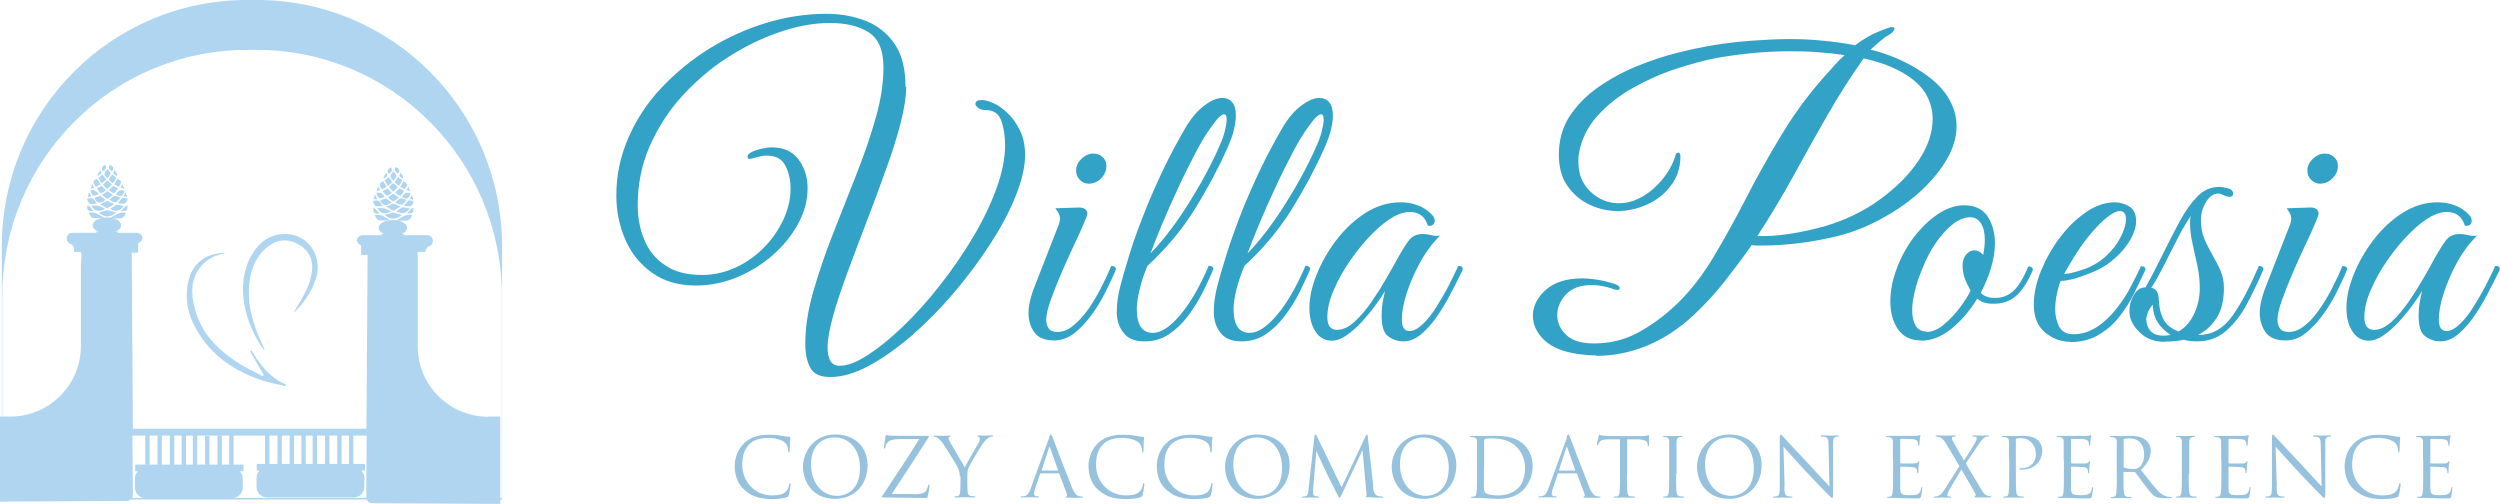 <?xml version="1.0" encoding="UTF-8"?><svg id="Livello_2" xmlns="http://www.w3.org/2000/svg" viewBox="0 0 108.75 21.93"><defs><style>.cls-1{fill:#32a3c6;}.cls-1,.cls-2,.cls-3{stroke-width:0px;}.cls-2{fill:#b0d5f0;}.cls-3{fill:#97c2dd;}</style></defs><g id="Livello_1-2"><path class="cls-3" d="M32.39,21.32c-.35-.31-.43-.72-.43-1.06,0-.24.08-.66.4-.97.21-.21.54-.38,1.09-.38.14,0,.34.01.52.04.14.02.25.05.36.05.04,0,.05.02.05.04,0,.03-.01.07-.02.2,0,.12,0,.31-.01.37s-.01.08-.03.08c-.02,0-.03-.03-.03-.08,0-.14-.06-.29-.15-.36-.12-.11-.4-.2-.71-.2-.47,0-.7.14-.82.26-.26.25-.32.57-.32.93,0,.68.52,1.31,1.29,1.31.27,0,.48-.03.62-.18.08-.08.12-.24.13-.3,0-.04.01-.05.04-.05.02,0,.02.03.02.05,0,.03-.04.34-.08.46-.02.07-.03.08-.09.1-.14.06-.41.08-.64.08-.54,0-.9-.13-1.18-.39Z"/><path class="cls-3" d="M36.34,18.9c.8,0,1.4.51,1.4,1.34s-.56,1.46-1.42,1.46c-.98,0-1.39-.76-1.39-1.4,0-.58.42-1.4,1.41-1.4ZM36.42,21.57c.32,0,.99-.19.99-1.22,0-.86-.52-1.32-1.09-1.32-.6,0-1.04.39-1.04,1.17,0,.83.5,1.37,1.14,1.37Z"/><path class="cls-3" d="M39.74,21.5c.38,0,.49-.07.56-.17.03-.05.06-.14.07-.19,0-.04.01-.06.03-.06.02,0,.03.01.03.08,0,.11-.05.32-.07.41-.02.09-.02.09-.11.09-.6,0-1.2-.02-1.82-.02-.04,0-.06,0-.06-.03,0-.02,0-.04.05-.1.53-.8,1.07-1.61,1.57-2.41h-.77c-.18,0-.4.01-.51.07-.13.07-.19.2-.2.28,0,.05-.02.06-.04.06s-.02-.02-.02-.05c0-.04.05-.37.07-.47,0-.05.01-.07.04-.07.03,0,.05.02.15.03.34.01.51.01.62.01h1c.05,0,.07,0,.07.03,0,.01,0,.02-.01.04-.52.82-1.06,1.64-1.6,2.46h.97Z"/><path class="cls-3" d="M41.75,20.73c0-.19-.04-.27-.08-.38-.02-.06-.5-.84-.63-1.03-.09-.13-.18-.22-.24-.26-.05-.04-.12-.06-.15-.06-.02,0-.04,0-.04-.03,0-.01.01-.02.05-.02.07,0,.34.01.35.01.03,0,.16-.01.3-.01.04,0,.05.01.05.02,0,.01-.02.02-.05.03-.03.01-.05.04-.05.06,0,.04.02.09.05.14.06.1.59,1.02.66,1.13.07-.15.52-.93.59-1.05.05-.08.06-.14.06-.18,0-.05-.01-.09-.06-.1-.03-.01-.05-.02-.05-.04,0-.01.02-.02.06-.02.09,0,.21.01.24.01.02,0,.28-.01.35-.01.02,0,.05,0,.05.02,0,.02-.02.03-.05.03-.04,0-.11.01-.16.05-.07.04-.11.09-.19.18-.12.14-.62.98-.68,1.13-.05.13-.05.24-.05.36v.31c0,.06,0,.21.01.36,0,.1.04.18.15.2.05,0,.13.01.16.01.02,0,.03.01.03.02,0,.02-.02.03-.06.03-.2,0-.42-.01-.44-.01s-.24.01-.35.01c-.04,0-.06,0-.06-.03,0-.01,0-.02.03-.02.03,0,.08,0,.11-.01.07-.01.1-.09.11-.2.01-.15.01-.3.01-.36v-.31Z"/><path class="cls-3" d="M45.63,19.04c.04-.12.06-.14.08-.14s.04.02.08.13c.05.14.61,1.61.83,2.15.13.32.23.38.31.4.05.02.11.02.14.02.02,0,.04,0,.04.02,0,.02-.03.03-.07.03-.05,0-.31,0-.56,0-.07,0-.11,0-.11-.03,0-.01.01-.02.02-.03.02,0,.04-.04.02-.1l-.33-.88s-.01-.02-.03-.02h-.77s-.03.01-.04.03l-.21.63c-.03.09-.05.17-.05.24,0,.07.07.1.14.1h.04s.04,0,.04.02c0,.02-.02.03-.05.03-.09,0-.24-.01-.28-.01s-.24.01-.4.01c-.05,0-.07,0-.07-.03,0-.01.01-.02.03-.02.03,0,.08,0,.1,0,.16-.02.24-.16.3-.33l.81-2.22ZM46.01,20.47s.02-.01.01-.03l-.34-.96c-.02-.05-.04-.05-.05,0l-.31.96s0,.03.01.03h.68Z"/><path class="cls-3" d="M47.78,21.32c-.35-.31-.43-.72-.43-1.06,0-.24.08-.66.4-.97.21-.21.54-.38,1.09-.38.14,0,.34.01.52.04.14.02.25.05.36.05.04,0,.05.02.05.04,0,.03-.01.07-.02.2,0,.12,0,.31-.01.37s-.01.08-.03.08c-.02,0-.03-.03-.03-.08,0-.14-.06-.29-.15-.36-.12-.11-.4-.2-.71-.2-.47,0-.7.14-.82.26-.26.25-.32.57-.32.93,0,.68.52,1.31,1.29,1.31.27,0,.48-.03.62-.18.08-.08.12-.24.13-.3,0-.04.01-.05.04-.05.02,0,.02.03.02.05,0,.03-.04.34-.08.46-.02.07-.03.08-.09.1-.14.06-.41.08-.64.08-.54,0-.9-.13-1.18-.39Z"/><path class="cls-3" d="M50.75,21.32c-.35-.31-.43-.72-.43-1.06,0-.24.08-.66.4-.97.21-.21.54-.38,1.09-.38.14,0,.34.01.52.04.13.02.25.05.36.05.04,0,.05.02.05.04,0,.03-.01.07-.02.2,0,.12,0,.31-.01.37,0,.05-.01.08-.03.08-.03,0-.03-.03-.03-.08,0-.14-.06-.29-.15-.36-.12-.11-.4-.2-.71-.2-.47,0-.7.14-.82.26-.26.25-.32.57-.32.93,0,.68.52,1.31,1.29,1.31.27,0,.48-.03.62-.18.07-.08.12-.24.13-.3,0-.04.01-.05.04-.05.02,0,.02.03.02.05,0,.03-.04.34-.08.46-.02.07-.03.08-.09.1-.14.06-.41.08-.64.08-.54,0-.9-.13-1.18-.39Z"/><path class="cls-3" d="M54.7,18.9c.8,0,1.4.51,1.4,1.34s-.56,1.46-1.42,1.46c-.98,0-1.39-.76-1.39-1.4,0-.58.42-1.4,1.41-1.4ZM54.78,21.57c.32,0,.99-.19.99-1.22,0-.86-.52-1.32-1.08-1.32-.6,0-1.04.39-1.04,1.17,0,.83.5,1.37,1.14,1.37Z"/><path class="cls-3" d="M59.73,21.19c.01.13.04.33.19.38.1.03.2.03.23.03.02,0,.03,0,.03.02,0,.02-.03.03-.07.03-.08,0-.46-.01-.6-.02-.08,0-.1-.02-.1-.04,0-.01,0-.02.02-.02.02,0,.02-.06.01-.13l-.17-1.84h-.01l-.87,1.86c-.08.16-.09.19-.12.19-.03,0-.04-.04-.11-.17-.09-.17-.4-.79-.42-.83-.03-.06-.43-.92-.47-1.02h-.01l-.14,1.66c0,.06,0,.12,0,.18,0,.05.04.1.09.11.06.01.11.02.14.02.01,0,.03,0,.03.02,0,.03-.02.03-.06.03-.13,0-.3-.01-.33-.01-.03,0-.2.01-.3.01-.04,0-.06,0-.06-.03,0-.01.02-.02.04-.02.03,0,.05,0,.11-.01.12-.02.13-.16.14-.3l.26-2.33s.02-.06.04-.06.04.01.05.05l1.09,2.25,1.05-2.24s.03-.06.05-.06.04.03.04.1l.24,2.19Z"/><path class="cls-3" d="M61.95,18.9c.8,0,1.4.51,1.4,1.34s-.56,1.46-1.42,1.46c-.98,0-1.39-.76-1.39-1.4,0-.58.42-1.4,1.41-1.4ZM62.03,21.57c.32,0,.99-.19.99-1.22,0-.86-.52-1.32-1.08-1.32-.6,0-1.04.39-1.04,1.17,0,.83.5,1.37,1.14,1.37Z"/><path class="cls-3" d="M64.25,19.99c0-.56,0-.66,0-.77,0-.12-.04-.18-.15-.2-.03,0-.09-.01-.12-.01-.01,0-.03,0-.03-.02,0-.02.02-.03.06-.03.16,0,.39.01.4.01.04,0,.27-.01.48-.01.35,0,1.01-.03,1.43.41.18.19.35.48.35.91,0,.45-.19.8-.39,1.01-.15.16-.47.41-1.08.41-.15,0-.34-.01-.5-.02-.16-.01-.28-.02-.3-.02,0,0-.07,0-.14,0-.07,0-.15,0-.21,0-.04,0-.06,0-.06-.03,0-.01,0-.02.03-.02.03,0,.08,0,.11-.01.07-.01.09-.09.1-.2.02-.15.02-.43.02-.77v-.63ZM64.55,20.37c0,.38,0,.71,0,.77,0,.09.01.23.04.27.05.07.19.14.61.14.33,0,.64-.12.85-.33.19-.18.29-.53.29-.85,0-.45-.2-.75-.34-.9-.34-.35-.74-.4-1.17-.4-.07,0-.2.01-.23.03-.03.01-.04.03-.04.07,0,.12,0,.49,0,.76v.44Z"/><path class="cls-3" d="M68.14,19.04c.04-.12.06-.14.08-.14s.04.02.08.13c.05.14.61,1.61.83,2.15.13.32.23.38.31.4.05.02.11.02.14.02.02,0,.04,0,.04.02,0,.02-.03.03-.07.03-.05,0-.31,0-.56,0-.07,0-.11,0-.11-.03,0-.01.01-.02.03-.03.02,0,.04-.04.02-.1l-.33-.88s-.01-.02-.03-.02h-.77s-.03.01-.04.03l-.21.63c-.03.09-.05.17-.05.24,0,.07.08.1.14.1h.04s.04,0,.04.02c0,.02-.02.03-.05.03-.09,0-.24-.01-.28-.01s-.24.01-.4.01c-.05,0-.07,0-.07-.03,0-.01.01-.02.03-.02.03,0,.08,0,.1,0,.16-.02.24-.16.3-.33l.81-2.22ZM68.51,20.47s.02-.01.01-.03l-.34-.96c-.02-.05-.04-.05-.05,0l-.31.96s0,.03.01.03h.68Z"/><path class="cls-3" d="M70.77,20.62c0,.34,0,.62.02.77.01.1.03.18.14.2.05,0,.13.01.16.01.02,0,.03.01.03.02,0,.02-.02.03-.06.03-.2,0-.42-.01-.44-.01s-.24.01-.35.01c-.04,0-.06,0-.06-.03,0-.01,0-.02.03-.02.03,0,.08,0,.11-.01.07-.01.09-.09.1-.2.02-.15.02-.43.02-.77v-1.51h-.53c-.22.01-.31.04-.36.12-.04.06-.05.09-.06.11-.01.03-.02.04-.04.04-.01,0-.02-.01-.02-.03,0-.04.07-.34.08-.37,0-.02.02-.07.04-.07.03,0,.06.04.16.04.1.01.24.02.28.02h1.34c.11,0,.2,0,.25-.02.05,0,.09-.02.1-.02.02,0,.02.02.02.04,0,.11,0,.35,0,.39,0,.03-.01.05-.03.05-.02,0-.03-.01-.03-.06v-.04c-.01-.11-.1-.19-.44-.2h-.45s0,1.5,0,1.5Z"/><path class="cls-3" d="M72.91,20.62c0,.34,0,.62.02.77.01.1.03.18.14.2.05,0,.13.01.16.01.02,0,.03.01.03.02,0,.02-.02.03-.06.03-.2,0-.42-.01-.44-.01-.02,0-.24.01-.35.01-.04,0-.06,0-.06-.03,0-.01,0-.02.03-.02.03,0,.08,0,.11-.01.07-.01.09-.09.1-.2.02-.15.02-.43.02-.77v-.63c0-.56,0-.66,0-.77,0-.12-.04-.18-.12-.2-.04-.01-.09-.01-.11-.01-.01,0-.03,0-.03-.02,0-.02.02-.03.06-.03.12,0,.34.01.36.01.02,0,.24-.01.35-.01.04,0,.06,0,.06.03,0,.01-.01.02-.03.02-.03,0-.05,0-.09.01-.1.02-.12.08-.13.2,0,.11,0,.21,0,.77v.63Z"/><path class="cls-3" d="M75.23,18.9c.8,0,1.4.51,1.4,1.34s-.56,1.46-1.42,1.46c-.98,0-1.39-.76-1.39-1.4,0-.58.42-1.4,1.41-1.4ZM75.3,21.57c.32,0,.99-.19.99-1.22,0-.86-.52-1.32-1.08-1.32-.6,0-1.04.39-1.04,1.17,0,.83.5,1.37,1.14,1.37Z"/><path class="cls-3" d="M77.62,21.17c0,.29.04.39.14.41.07.02.15.02.18.02.02,0,.03,0,.03.02,0,.02-.02.03-.06.03-.2,0-.35-.01-.38-.01s-.18.01-.34.01c-.04,0-.06,0-.06-.03,0-.01.01-.02.03-.02.03,0,.09,0,.15-.02.09-.03.11-.13.11-.45v-2.05c0-.14.01-.18.04-.18s.09.08.12.11c.05.06.59.63,1.14,1.22.35.38.74.81.86.93l-.04-1.81c0-.23-.03-.31-.14-.34-.06-.01-.15-.02-.17-.02-.02,0-.03-.01-.03-.03,0-.02.03-.02.07-.02.16,0,.33.01.37.01s.16-.01.3-.01c.04,0,.06,0,.06.02,0,.01-.01.03-.04.03-.02,0-.04,0-.09.01-.12.03-.13.1-.13.32v2.09c0,.24-.01.25-.04.25-.03,0-.07-.04-.26-.23-.04-.04-.55-.56-.93-.97-.41-.45-.82-.9-.93-1.03l.05,1.71Z"/><path class="cls-3" d="M82.34,19.99c0-.56,0-.66,0-.77,0-.12-.04-.18-.15-.2-.03,0-.09-.01-.12-.01-.01,0-.03,0-.03-.02,0-.02.02-.03.06-.03.08,0,.18,0,.26,0h.15s.74,0,.82,0c.07,0,.12-.01.15-.02.02,0,.03-.02.05-.02.01,0,.01.01.01.03,0,.02-.02.07-.03.17,0,.04-.01.19-.02.24,0,.02-.01.04-.02.04-.02,0-.03-.02-.03-.05,0-.02,0-.08-.02-.13-.02-.06-.06-.1-.25-.12-.06,0-.45-.01-.49-.01-.01,0-.02.01-.02.04v.99s0,.04.02.04c.05,0,.49,0,.57,0,.09,0,.14-.01.17-.05.03-.03.04-.05.05-.05.01,0,.02,0,.02.03s-.02.08-.03.2c0,.07-.01.2-.01.23,0,.03,0,.07-.02.07-.02,0-.03-.01-.03-.03,0-.04,0-.07-.01-.12-.01-.05-.05-.11-.19-.12-.1-.01-.45-.02-.51-.02-.02,0-.03.01-.03.03v.31c0,.12,0,.54,0,.61.01.25.06.29.41.29.09,0,.25,0,.34-.04.09-.04.14-.11.16-.26,0-.04.01-.05.03-.05.02,0,.02.03.02.05,0,.03-.03.27-.05.35-.03.09-.05.09-.19.09-.27,0-.46,0-.6-.01-.14,0-.23-.01-.28-.01,0,0-.07,0-.14,0-.07,0-.15,0-.21,0-.04,0-.06,0-.06-.03,0-.01,0-.02.03-.02.03,0,.08,0,.11-.01.07-.01.09-.09.1-.2.02-.15.02-.43.02-.77v-.63Z"/><path class="cls-3" d="M85.23,20.27l-.57-.96c-.08-.14-.16-.24-.28-.29-.06-.02-.13-.03-.15-.03s-.03-.01-.03-.03c0-.02.01-.02.06-.02.1,0,.39.01.42.01.03,0,.21-.01.34-.01.05,0,.06,0,.06.02,0,.02-.01.03-.03.03s-.07,0-.1.01c-.03.01-.04.04-.04.06,0,.04.01.08.04.12.15.28.3.55.48.85.11-.15.49-.76.52-.84.03-.05.04-.08.04-.13,0-.03-.03-.05-.06-.06-.04-.01-.09-.01-.11-.01s-.03,0-.03-.03c0-.01.02-.02.06-.02.14,0,.29.01.32.01s.18-.01.3-.01c.04,0,.06.01.06.02,0,.01-.01.03-.04.03s-.08,0-.12.02c-.1.03-.17.14-.28.29l-.58.86c.07.11.68,1.15.75,1.25.06.08.11.13.21.16.05.01.1.02.12.02.02,0,.03,0,.03.02,0,.02-.02.03-.05.03-.22,0-.39,0-.57,0-.09,0-.11-.01-.11-.03,0-.01,0-.02.02-.03.02,0,.05-.04.02-.1-.19-.35-.4-.7-.61-1.06l-.56.95c-.03.06-.05.12-.05.16s.02.06.06.07c.02,0,.05,0,.07,0,.02,0,.03.01.03.02,0,.02-.02.03-.04.03-.09,0-.31-.01-.34-.01s-.21.01-.33.01c-.03,0-.04-.01-.04-.03,0-.01.01-.02.03-.02.03,0,.08,0,.14-.02.11-.03.18-.11.3-.29l.65-1.02Z"/><path class="cls-3" d="M87.39,19.99c0-.56,0-.66,0-.77,0-.12-.04-.18-.15-.2-.03,0-.09-.01-.12-.01-.01,0-.03,0-.03-.02,0-.02.02-.03.06-.03.16,0,.38.01.4.01.08,0,.29-.01.45-.01.45,0,.61.15.66.2.08.08.18.24.18.42,0,.51-.37.85-.88.85-.02,0-.06,0-.08,0-.02,0-.04,0-.04-.03,0-.03.02-.03.1-.03.35,0,.62-.25.62-.58,0-.12-.01-.36-.2-.55-.19-.19-.41-.18-.49-.18-.06,0-.12,0-.15.02-.02,0-.03.03-.03.07v1.47c0,.34,0,.62.02.77.01.1.03.18.14.2.05,0,.13.01.16.01.02,0,.03.01.03.02,0,.02-.02.03-.06.03-.2,0-.42-.01-.44-.01-.01,0-.24.01-.34.01-.04,0-.06,0-.06-.03,0-.01,0-.02.03-.02.03,0,.08,0,.11-.01.07-.01.09-.09.1-.2.02-.15.02-.43.02-.77v-.63Z"/><path class="cls-3" d="M89.77,19.99c0-.56,0-.66,0-.77,0-.12-.04-.18-.15-.2-.03,0-.09-.01-.12-.01-.01,0-.03,0-.03-.02,0-.02.02-.03.06-.03.08,0,.18,0,.26,0h.15s.74,0,.82,0c.07,0,.12-.01.15-.02.02,0,.03-.02.05-.02.01,0,.01.01.01.03,0,.02-.02.07-.03.17,0,.04-.01.19-.02.24,0,.02-.01.04-.02.04-.02,0-.03-.02-.03-.05,0-.02,0-.08-.02-.13-.02-.06-.06-.1-.25-.12-.06,0-.45-.01-.49-.01-.01,0-.02.01-.02.04v.99s0,.04.02.04c.05,0,.49,0,.57,0,.09,0,.14-.01.17-.05.03-.03.04-.05.05-.05.01,0,.02,0,.02.03s-.02.08-.03.2c0,.07-.01.2-.01.23,0,.03,0,.07-.02.07-.02,0-.03-.01-.03-.03,0-.04,0-.07-.01-.12-.01-.05-.05-.11-.19-.12-.1-.01-.45-.02-.51-.02-.02,0-.03.01-.03.03v.31c0,.12,0,.54,0,.61.01.25.06.29.41.29.09,0,.25,0,.34-.04.09-.04.14-.11.16-.26,0-.04.01-.05.03-.05.02,0,.02.03.02.05,0,.03-.03.27-.05.35-.03.09-.05.09-.19.09-.27,0-.46,0-.6-.01-.14,0-.23-.01-.28-.01,0,0-.07,0-.14,0-.07,0-.15,0-.21,0-.04,0-.06,0-.06-.03,0-.01,0-.02.03-.02.03,0,.08,0,.11-.01.07-.01.09-.09.1-.2.02-.15.02-.43.02-.77v-.63Z"/><path class="cls-3" d="M92.08,19.99c0-.56,0-.66,0-.77,0-.12-.04-.18-.15-.2-.03,0-.09-.01-.12-.01-.01,0-.03,0-.03-.02,0-.02.02-.03.06-.03.16,0,.39.01.4.01.04,0,.31-.01.42-.01.22,0,.46.02.65.16.09.06.25.24.25.49,0,.26-.11.53-.43.83.29.37.54.69.74.91.19.2.35.24.44.26.07.01.12.01.14.01.02,0,.03.01.03.02,0,.02-.02.03-.09.03h-.25c-.2,0-.29-.02-.38-.07-.15-.08-.28-.26-.48-.52-.15-.2-.32-.44-.39-.53-.01-.01-.02-.02-.05-.02h-.44s-.03,0-.03.02v.09c0,.34,0,.62.02.77.01.1.03.18.14.2.05,0,.13.01.16.01.02,0,.03.01.03.02,0,.02-.02.03-.06.03-.2,0-.42-.01-.44-.01,0,0-.23.01-.34.01-.04,0-.06,0-.06-.03,0-.01,0-.02.03-.02.03,0,.08,0,.11-.01.07-.01.09-.09.1-.2.02-.15.02-.43.02-.77v-.63ZM92.37,20.3s0,.03.03.04c.05.03.22.06.38.06.09,0,.19-.01.27-.07.12-.09.22-.28.22-.55,0-.45-.24-.71-.62-.71-.11,0-.2.01-.24.02-.02,0-.03.02-.03.04v1.17Z"/><path class="cls-3" d="M95.21,20.62c0,.34,0,.62.02.77.01.1.03.18.14.2.05,0,.13.01.16.01.02,0,.03.01.03.02,0,.02-.02.03-.06.03-.2,0-.42-.01-.44-.01-.02,0-.24.01-.35.01-.04,0-.06,0-.06-.03,0-.01,0-.02.03-.02.03,0,.08,0,.11-.01.07-.01.09-.09.1-.2.02-.15.02-.43.02-.77v-.63c0-.56,0-.66,0-.77,0-.12-.04-.18-.12-.2-.04-.01-.09-.01-.11-.01-.01,0-.03,0-.03-.02,0-.02.02-.03.06-.03.12,0,.34.01.36.01.02,0,.24-.01.35-.01.04,0,.06,0,.06.03,0,.01-.01.02-.03.02-.03,0-.05,0-.09.01-.1.02-.12.08-.13.2,0,.11,0,.21,0,.77v.63Z"/><path class="cls-3" d="M96.62,19.99c0-.56,0-.66,0-.77,0-.12-.04-.18-.15-.2-.03,0-.09-.01-.12-.01-.01,0-.03,0-.03-.02,0-.02.02-.03.06-.03.08,0,.18,0,.26,0h.15s.74,0,.82,0c.07,0,.12-.01.15-.02.02,0,.03-.02.05-.02.01,0,.01.01.01.03,0,.02-.02.07-.03.17,0,.04-.01.19-.02.24,0,.02-.01.04-.02.04-.02,0-.03-.02-.03-.05,0-.02,0-.08-.02-.13-.02-.06-.06-.1-.25-.12-.06,0-.45-.01-.49-.01-.01,0-.02.01-.02.04v.99s0,.04.02.04c.05,0,.49,0,.57,0,.09,0,.14-.01.17-.05.03-.03.04-.05.05-.05.01,0,.02,0,.02.03s-.02.08-.03.2c0,.07-.01.2-.01.23,0,.03,0,.07-.02.07-.02,0-.03-.01-.03-.03,0-.04,0-.07-.01-.12-.01-.05-.05-.11-.19-.12-.1-.01-.45-.02-.51-.02-.02,0-.03.01-.03.03v.31c0,.12,0,.54,0,.61.01.25.06.29.41.29.09,0,.25,0,.34-.04.09-.04.14-.11.16-.26,0-.04.01-.05.03-.05.02,0,.02.03.02.05,0,.03-.03.27-.05.35-.03.09-.05.09-.19.09-.27,0-.46,0-.6-.01-.14,0-.23-.01-.28-.01,0,0-.07,0-.14,0-.07,0-.15,0-.21,0-.04,0-.06,0-.06-.03,0-.01,0-.02.03-.02.03,0,.08,0,.11-.01.07-.01.09-.09.1-.2.02-.15.02-.43.02-.77v-.63Z"/><path class="cls-3" d="M99.03,21.17c0,.29.04.39.14.41.07.02.15.02.18.02.02,0,.03,0,.03.02,0,.02-.02.03-.06.03-.2,0-.35-.01-.38-.01s-.18.01-.34.01c-.04,0-.06,0-.06-.03,0-.01.01-.02.03-.02.03,0,.09,0,.15-.02.09-.03.11-.13.11-.45v-2.05c0-.14.01-.18.04-.18s.09.08.12.11c.05.06.59.63,1.14,1.22.35.38.74.81.86.93l-.04-1.81c0-.23-.03-.31-.14-.34-.06-.01-.15-.02-.17-.02-.02,0-.03-.01-.03-.03,0-.02.03-.02.07-.02.16,0,.33.01.37.01s.16-.01.3-.01c.04,0,.06,0,.06.02,0,.01-.01.03-.04.03-.02,0-.04,0-.09.01-.12.03-.13.1-.13.32v2.09c0,.24-.01.25-.04.25-.03,0-.07-.04-.26-.23-.04-.04-.55-.56-.93-.97-.41-.45-.82-.9-.93-1.03l.05,1.71Z"/><path class="cls-3" d="M102.42,21.32c-.35-.31-.43-.72-.43-1.06,0-.24.08-.66.4-.97.21-.21.54-.38,1.09-.38.14,0,.34.01.52.04.14.02.25.05.36.05.04,0,.05.02.05.04,0,.03-.01.07-.02.2,0,.12,0,.31-.01.37s-.01.08-.03.08c-.02,0-.03-.03-.03-.08,0-.14-.06-.29-.15-.36-.12-.11-.4-.2-.71-.2-.47,0-.7.14-.82.26-.26.25-.32.57-.32.93,0,.68.53,1.31,1.29,1.31.27,0,.48-.03.62-.18.08-.08.12-.24.13-.3,0-.04.01-.05.04-.05.02,0,.03.03.03.05,0,.03-.04.34-.08.46-.02.07-.03.08-.09.1-.14.06-.41.08-.64.08-.54,0-.9-.13-1.18-.39Z"/><path class="cls-3" d="M105.4,19.99c0-.56,0-.66,0-.77,0-.12-.04-.18-.15-.2-.03,0-.09-.01-.12-.01-.01,0-.03,0-.03-.02,0-.02.02-.03.06-.03.08,0,.18,0,.26,0h.15s.74,0,.82,0c.07,0,.12-.01.15-.02.02,0,.03-.02.05-.02.01,0,.01.01.01.03,0,.02-.02.07-.03.17,0,.04-.01.19-.02.24,0,.02-.01.04-.02.04-.02,0-.03-.02-.03-.05,0-.02,0-.08-.02-.13-.02-.06-.06-.1-.25-.12-.06,0-.45-.01-.49-.01-.01,0-.02.01-.02.04v.99s0,.04.02.04c.05,0,.49,0,.57,0,.09,0,.14-.01.17-.05.03-.03.04-.05.05-.05.01,0,.02,0,.02.03s-.02.08-.03.2c0,.07-.01.2-.01.23,0,.03,0,.07-.02.07-.02,0-.03-.01-.03-.03,0-.04,0-.07-.01-.12-.01-.05-.05-.11-.19-.12-.1-.01-.45-.02-.51-.02-.02,0-.03.01-.03.03v.31c0,.12,0,.54,0,.61.01.25.06.29.41.29.09,0,.25,0,.34-.04.09-.04.14-.11.16-.26,0-.04.01-.05.03-.05.02,0,.02.03.02.05,0,.03-.03.27-.05.35-.03.09-.05.09-.19.09-.27,0-.46,0-.6-.01-.14,0-.23-.01-.28-.01,0,0-.07,0-.14,0-.07,0-.15,0-.21,0-.04,0-.06,0-.06-.03,0-.01,0-.02.03-.02.03,0,.08,0,.11-.01.07-.01.09-.09.1-.2.02-.15.02-.43.02-.77v-.63Z"/><path class="cls-2" d="M11.17,0h-.42C4.85,0,.08,4.79.08,10.71v11.02h21.76v-11.02C21.84,4.79,17.06,0,11.17,0ZM21.83,21.66H.1v-8.78C.1,6.96,4.87,2.17,10.76,2.17h.4c5.89,0,10.67,4.79,10.67,10.71v8.78Z"/><path class="cls-2" d="M12.79,13.57c.19-.33.4-.66.56-1,.11-.24.19-.52.22-.78.07-.53-.17-.95-.64-1.19-.47-.24-.93-.17-1.32.16-.54.45-.74,1.08-.78,1.76-.05.83.19,1.61.53,2.35.05.1.1.2.14.31,0,.01,0,.03-.01.05-.87-1.18-1.25-2.84-.58-4.07.33-.61.82-1,1.54-.98.96.02,1.59.96,1.3,1.92-.18.58-.52,1.06-.95,1.49Z"/><path class="cls-2" d="M11.47,16.3c-.2-.34-.4-.68-.59-1.02.02-.01.04-.03.06-.04.37.63.8,1.19,1.5,1.49-.01.02-.02.05-.03.07-.38-.1-.78-.16-1.15-.3-1.23-.44-2.22-1.17-2.82-2.36-.32-.64-.41-1.32-.22-2.01.19-.71.8-1.15,1.59-1.12-.22.06-.41.09-.57.18-.17.09-.34.21-.47.36-.5.58-.47,1.26-.28,1.93.27.99.94,1.69,1.77,2.24.37.25.78.43,1.17.65.01-.02.02-.04.03-.06Z"/><path class="cls-2" d="M5.87,20.5h.13c-.08.08-.13.19-.13.31v.4c0,.25.2.46.46.46h3.77c.25,0,.46-.2.46-.46v-.4c0-.12-.05-.23-.13-.31h.16v-.29h-4.71v.29Z"/><path class="cls-2" d="M11.16,20.47h.13c-.08.08-.13.19-.13.31v.4c0,.25.2.46.46.46h3.77c.25,0,.46-.2.46-.46v-.4c0-.12-.05-.23-.13-.31h.16v-.29h-4.71v.29Z"/><path class="cls-2" d="M5.05,9.25c-.12-.04-.24-.07-.36-.1-.02,0-.04,0-.06,0-.11.03-.22.07-.34.1.28.22.49.22.75,0Z"/><path class="cls-2" d="M3.86,9.26c.05.08.08.2.19.22.16.02.32,0,.47,0-.21-.13-.39-.29-.66-.22Z"/><path class="cls-2" d="M5.47,9.26c-.26-.07-.44.1-.65.2,0,.01,0,.02,0,.04.12,0,.24,0,.36,0,.16,0,.24-.08.29-.23Z"/><path class="cls-2" d="M4.63,9.04s.05.01.07,0c.09-.05.17-.1.27-.16-.1-.05-.19-.09-.28-.13-.02,0-.05,0-.06,0-.09.04-.17.08-.28.13.1.06.18.11.27.16Z"/><path class="cls-2" d="M4.57,9.09q-.26-.19-.6-.14c.16.25.31.28.6.14Z"/><path class="cls-2" d="M5.38,8.95c-.1-.02-.19-.03-.28-.04-.02,0-.05,0-.06.01-.09.06-.17.11-.25.17.29.13.42.1.6-.14Z"/><path class="cls-2" d="M5.02,8.52s-.05,0-.07.01c-.07.05-.13.11-.2.16.25.16.32.15.49-.1-.08-.03-.15-.06-.22-.08Z"/><path class="cls-2" d="M4.52,8.74s.05-.02.07-.04c-.07-.06-.14-.12-.21-.17-.01-.01-.04-.01-.06,0-.07.02-.15.05-.22.08.13.23.19.25.42.14Z"/><path class="cls-2" d="M4.7,8.64c.07-.05.14-.1.22-.16-.09-.06-.16-.1-.25-.16-.08.05-.16.1-.24.16.07.06.13.1.2.15.02.01.06.02.08.01Z"/><path class="cls-2" d="M5.13,8.19c-.07-.04-.14-.08-.2-.11-.07.06-.13.13-.2.19.27.19.22.19.4-.07,0,0,0,0,0-.01Z"/><path class="cls-2" d="M4.34,8.38s.06.03.08.02c.07-.03.13-.08.19-.11-.07-.07-.13-.14-.19-.21-.07.04-.13.08-.21.12.05.06.09.13.14.18Z"/><path class="cls-2" d="M4.48,8.03c.06.07.12.14.18.2.08-.07.14-.13.21-.2-.07-.06-.13-.12-.2-.18-.06.06-.13.11-.19.17Z"/><path class="cls-2" d="M5.31,8.63c-.06.06-.12.13-.18.2.25.09.39.02.42-.2-.05,0-.1-.01-.15-.02-.03,0-.07,0-.09,0Z"/><path class="cls-2" d="M3.94,8.88c.09,0,.18-.02.27-.03-.17-.25-.18-.25-.42-.21,0,.1.09.23.15.23Z"/><path class="cls-2" d="M5.1,8.37s-.04.05-.06.08c.21.13.26.11.36-.1,0-.01.01-.03.02-.05q-.2-.08-.32.08Z"/><path class="cls-2" d="M4.29,8.46s0,0,.01-.01q-.17-.23-.36-.17s0,0-.01.01c.08.25.13.27.36.16Z"/><path class="cls-2" d="M4.28,7.74c.05.08.1.16.15.24.07-.06.13-.12.19-.17-.06-.08-.11-.15-.16-.22-.06.05-.12.1-.18.15Z"/><path class="cls-2" d="M4.88,7.59c-.06.08-.11.14-.16.22.06.06.13.11.19.17.02-.03.04-.05.05-.07.03-.05.07-.11.1-.17-.06-.05-.12-.1-.18-.15Z"/><path class="cls-2" d="M4.68,7.75c.04-.06.09-.11.12-.17.01-.02,0-.06,0-.07-.04-.06-.08-.11-.12-.16-.18.19-.18.23,0,.41Z"/><path class="cls-2" d="M5.17,8.13c.14-.22.13-.26-.06-.35-.05.08-.09.16-.14.24.07.04.14.07.2.11Z"/><path class="cls-2" d="M4.37,8.02c-.05-.09-.1-.17-.15-.24-.19.08-.2.15-.05.35.06-.04.13-.07.2-.11Z"/><path class="cls-2" d="M4.08,9.17c-.11-.06-.14-.21-.29-.23,0,.24.06.27.29.23Z"/><path class="cls-2" d="M5.55,8.94c-.15.02-.18.17-.3.24.28,0,.28.02.3-.24Z"/><path class="cls-2" d="M4.87,7.46c.11-.15.05-.23-.09-.29-.08.11-.05.19.09.29Z"/><path class="cls-2" d="M4.57,7.17c-.14.07-.2.17-.09.29.15-.13.16-.17.09-.29Z"/><path class="cls-2" d="M5.09,7.66c.03-.12-.07-.17-.1-.27-.09.15-.08.18.1.27Z"/><path class="cls-2" d="M4.36,7.4c-.03.09-.13.15-.11.26.19-.11.19-.13.11-.26Z"/><path class="cls-2" d="M5.53,8.57c-.02-.08-.04-.13-.06-.21-.04.07-.07.13-.1.19.06,0,.1.01.17.02Z"/><path class="cls-2" d="M3.87,8.36c-.02.07-.04.13-.06.2.06,0,.11,0,.17-.01-.04-.07-.07-.12-.1-.19Z"/><path class="cls-2" d="M5.41,8.21c-.03-.08-.06-.14-.09-.21-.03.06-.05.11-.08.16.06.02.1.03.17.05Z"/><path class="cls-2" d="M4.02,8.02c-.03.07-.06.12-.09.2.07-.03.12-.04.17-.06-.03-.05-.05-.09-.08-.14Z"/><ellipse class="cls-2" cx="4.65" cy="9.8" rx=".62" ry=".34"/><path class="cls-2" d="M17.49,9.35c-.12-.04-.24-.07-.36-.1-.02,0-.04,0-.06,0-.11.03-.22.07-.34.1.28.22.49.22.75,0Z"/><path class="cls-2" d="M16.3,9.36c.05.08.08.2.19.22.16.02.32,0,.47,0-.21-.13-.39-.29-.66-.22Z"/><path class="cls-2" d="M17.92,9.36c-.26-.07-.44.1-.65.2,0,.01,0,.02,0,.04.12,0,.24,0,.36,0,.16,0,.24-.08.29-.23Z"/><path class="cls-2" d="M17.08,9.15s.05.01.07,0c.09-.05.17-.1.27-.16-.1-.05-.19-.09-.28-.13-.02,0-.05,0-.06,0-.09.04-.17.08-.28.13.1.06.18.11.27.16Z"/><path class="cls-2" d="M17.01,9.2q-.26-.19-.6-.14c.16.25.31.28.6.14Z"/><path class="cls-2" d="M17.82,9.06c-.1-.02-.19-.03-.28-.04-.02,0-.05,0-.06.01-.09.06-.17.11-.25.17.29.13.42.1.6-.14Z"/><path class="cls-2" d="M17.46,8.63s-.05,0-.07.01c-.07.05-.13.11-.2.16.25.16.32.15.49-.1-.08-.03-.15-.06-.22-.08Z"/><path class="cls-2" d="M16.96,8.85s.05-.02.07-.04c-.07-.06-.14-.12-.21-.17-.01-.01-.04-.01-.06,0-.07.02-.15.05-.22.08.13.23.19.25.42.14Z"/><path class="cls-2" d="M17.14,8.75c.07-.05.14-.1.22-.16-.09-.06-.16-.1-.25-.16-.08.05-.16.1-.24.16.07.06.13.1.2.15.02.01.06.02.08.01Z"/><path class="cls-2" d="M17.58,8.3c-.07-.04-.14-.08-.2-.11-.07.06-.13.13-.2.19.27.19.22.19.4-.07,0,0,0,0,0-.01Z"/><path class="cls-2" d="M16.78,8.49s.06.03.08.02c.07-.03.13-.08.19-.11-.07-.07-.13-.14-.19-.21-.07.04-.13.08-.21.12.05.06.09.13.14.18Z"/><path class="cls-2" d="M16.92,8.14c.06.07.12.14.18.2.08-.07.14-.13.21-.2-.07-.06-.13-.12-.2-.18-.06.06-.13.11-.19.17Z"/><path class="cls-2" d="M17.75,8.74c-.06.06-.12.13-.18.2.25.09.39.02.42-.2-.05,0-.1-.01-.15-.02-.03,0-.07,0-.09,0Z"/><path class="cls-2" d="M16.38,8.98c.09,0,.18-.02.27-.03-.17-.25-.18-.25-.42-.21,0,.1.09.23.15.23Z"/><path class="cls-2" d="M17.54,8.48s-.04.05-.06.08c.21.13.26.11.36-.1,0-.01.01-.03.02-.05q-.2-.08-.32.08Z"/><path class="cls-2" d="M16.73,8.57s0,0,.01-.01q-.17-.23-.36-.17s0,0-.01.01c.08.25.13.27.36.16Z"/><path class="cls-2" d="M16.73,7.85c.05.08.1.16.15.24.07-.06.13-.12.19-.17-.06-.08-.11-.15-.16-.22-.06.05-.12.1-.18.15Z"/><path class="cls-2" d="M17.32,7.7c-.06.08-.11.14-.16.22.06.06.13.11.19.17.02-.03.04-.05.05-.07.03-.05.07-.11.1-.17-.06-.05-.12-.1-.18-.15Z"/><path class="cls-2" d="M17.12,7.86c.04-.06.09-.11.12-.17.01-.02,0-.06,0-.07-.04-.06-.08-.11-.12-.16-.18.19-.18.23,0,.41Z"/><path class="cls-2" d="M17.61,8.24c.14-.22.13-.26-.06-.35-.05.08-.09.16-.14.24.07.04.14.07.2.11Z"/><path class="cls-2" d="M16.82,8.13c-.05-.09-.1-.17-.15-.24-.19.08-.2.15-.05.35.06-.04.13-.07.2-.11Z"/><path class="cls-2" d="M16.52,9.28c-.11-.06-.14-.21-.29-.23,0,.24.06.27.29.23Z"/><path class="cls-2" d="M17.99,9.04c-.15.02-.18.17-.3.24.28,0,.28.02.3-.24Z"/><path class="cls-2" d="M17.31,7.56c.11-.15.05-.23-.09-.29-.08.11-.05.19.09.29Z"/><path class="cls-2" d="M17.01,7.28c-.14.07-.2.17-.09.29.15-.13.16-.17.09-.29Z"/><path class="cls-2" d="M17.53,7.77c.03-.12-.07-.17-.1-.27-.09.15-.08.18.1.27Z"/><path class="cls-2" d="M16.8,7.51c-.03.09-.13.15-.11.26.19-.11.19-.13.11-.26Z"/><path class="cls-2" d="M17.98,8.68c-.02-.08-.04-.13-.06-.21-.04.07-.07.13-.1.19.06,0,.1.01.17.02Z"/><path class="cls-2" d="M16.31,8.47c-.02.07-.04.13-.06.2.06,0,.11,0,.17-.01-.04-.07-.07-.12-.1-.19Z"/><path class="cls-2" d="M17.85,8.32c-.03-.08-.06-.14-.09-.21-.03.06-.05.11-.08.16.06.02.1.03.17.05Z"/><path class="cls-2" d="M16.46,8.12c-.03.07-.06.12-.09.2.07-.03.12-.04.17-.06-.03-.05-.05-.09-.08-.14Z"/><ellipse class="cls-2" cx="17.09" cy="9.91" rx=".62" ry=".34"/><ellipse class="cls-2" cx="4.7" cy="9.8" rx=".03" ry="0"/><rect class="cls-2" x="6.32" y="18.87" width=".19" height="1.35"/><rect class="cls-2" x="6.85" y="18.94" width=".19" height="1.35"/><rect class="cls-2" x="7.39" y="18.91" width=".19" height="1.35"/><rect class="cls-2" x="7.9" y="18.89" width=".19" height="1.35"/><rect class="cls-2" x="8.39" y="18.89" width=".19" height="1.35"/><rect class="cls-2" x="8.92" y="18.96" width=".19" height="1.35"/><rect class="cls-2" x="9.46" y="18.94" width=".19" height="1.35"/><rect class="cls-2" x="9.97" y="18.91" width=".19" height="1.35"/><rect class="cls-2" x="11.53" y="18.84" width=".19" height="1.35"/><rect class="cls-2" x="12.07" y="18.91" width=".19" height="1.35"/><rect class="cls-2" x="12.6" y="18.89" width=".19" height="1.35"/><rect class="cls-2" x="13.11" y="18.87" width=".19" height="1.35"/><rect class="cls-2" x="13.6" y="18.87" width=".19" height="1.35"/><rect class="cls-2" x="14.14" y="18.94" width=".19" height="1.35"/><rect class="cls-2" x="14.67" y="18.91" width=".19" height="1.35"/><rect class="cls-2" x="15.18" y="18.89" width=".19" height="1.35"/><path class="cls-2" d="M21.24,18.13c-1.7,0-3.07-1.38-3.07-3.07v-4.1h.34,0c-.01-.11.06-.22.16-.25.1-.03.16-.12.16-.23h0c0-.14-.11-.25-.24-.25h-1.06s.05-.03.06-.04c-.15-.02-.3-.04-.46-.06-.03,0-.06,0-.1,0-.16.02-.31.04-.46.06.02.02.05.03.08.04h-.87c-.13,0-.24.1-.26.23l.06.14.13.08v.41s.28,0,.28,0l-.05,7.56H5.78l-.05-7.66h.28v-.41s.13-.08.13-.08l.06-.14c-.01-.13-.12-.23-.26-.23h-.85s.05-.03.07-.05c-.15-.02-.3-.04-.46-.06-.03,0-.06,0-.1,0-.16.02-.31.04-.46.06.02.02.05.03.09.05h-1.09c-.13,0-.24.11-.24.24h0c0,.11.07.21.16.24.11.04.17.14.16.25v.1s.3,0,.3,0v.09h.03l-.03.47v3.53c0,1.7-1.38,3.07-3.07,3.07h-.47v3.7l5.54-.03c.14,0,.26-.12.26-.26l-.02-2.58h10.19l-.02,2.68c0,.14.11.26.26.26l5.57.03v-3.8h-.54Z"/><path class="cls-1" d="M39.42,3.77c0,.42-.08.95-.24,1.57-.16.62-.37,1.3-.64,2.03-.26.73-.54,1.48-.83,2.24s-.57,1.49-.83,2.2c-.26.71-.48,1.35-.64,1.93-.16.58-.24,1.04-.24,1.38,0,.52.17.79.52.79s.74-.15,1.22-.46c.48-.31.99-.72,1.53-1.24.54-.52,1.08-1.11,1.6-1.78.52-.66,1-1.35,1.43-2.07.43-.71.77-1.42,1.03-2.12.26-.7.39-1.34.39-1.92,0-.39-.05-.74-.16-1.06-.11-.31-.33-.47-.66-.47-.15,0-.26-.03-.34-.09-.08-.06-.13-.12-.13-.18,0-.11.09-.17.28-.17.13,0,.3.05.51.14.21.09.41.24.62.44s.38.44.53.75c.15.3.22.66.22,1.07,0,.51-.14,1.11-.41,1.78-.27.68-.64,1.37-1.11,2.09-.46.72-.99,1.42-1.57,2.11-.59.69-1.2,1.31-1.83,1.86-.64.55-1.26.99-1.87,1.32-.61.33-1.17.49-1.68.49-.44,0-.73-.13-.87-.4-.15-.27-.22-.62-.22-1.06,0-.68.11-1.42.34-2.23.23-.8.51-1.64.85-2.5.34-.87.68-1.73,1.02-2.59.34-.86.63-1.69.85-2.48.23-.79.34-1.53.34-2.2,0-.76-.22-1.27-.65-1.54-.43-.27-.99-.4-1.68-.4s-1.4.13-2.17.39c-.77.26-1.51.62-2.25,1.09s-1.39,1.03-1.99,1.68-1.06,1.38-1.42,2.18c-.35.8-.53,1.66-.53,2.57,0,.54.09,1.04.28,1.5.18.46.48.84.9,1.12.41.29.96.43,1.62.43.5,0,.99-.11,1.45-.32.46-.21.87-.5,1.23-.86.36-.36.64-.77.85-1.21.21-.45.32-.91.32-1.37,0-.38-.08-.71-.23-1s-.42-.43-.79-.43c-.15,0-.3.02-.45.07-.16.04-.26.07-.32.07s-.08-.03-.08-.1c0-.02.01-.05.03-.08s.06-.07.12-.1c.12-.07.27-.12.45-.16.18-.04.33-.06.47-.06.49,0,.87.17,1.14.52.27.35.4.77.4,1.26,0,.54-.14,1.05-.42,1.56s-.65.96-1.11,1.36c-.46.4-.98.72-1.56.96-.58.23-1.16.35-1.77.35-.75,0-1.38-.18-1.9-.55-.52-.37-.91-.85-1.17-1.45-.26-.6-.39-1.24-.39-1.92,0-.88.18-1.72.53-2.52.35-.8.83-1.53,1.45-2.18s1.31-1.22,2.09-1.7c.78-.48,1.61-.85,2.47-1.11.87-.26,1.73-.39,2.59-.39.65,0,1.23.11,1.75.32.52.21.93.55,1.24,1.01.31.46.46,1.08.46,1.85Z"/><path class="cls-1" d="M45.86,14.81c-.41,0-.7-.12-.87-.36s-.25-.52-.25-.83c0-.17.02-.34.06-.51s.09-.33.14-.48l1.12-2.87c.03-.09.05-.17.05-.23,0-.11-.03-.21-.08-.29-.06-.08-.09-.14-.12-.18l.92-.03c.17-.01.29,0,.36.06.07.05.11.11.11.18s-.04.19-.12.37c-.11.27-.26.6-.45,1-.19.4-.38.82-.56,1.24-.18.42-.34.82-.47,1.19-.13.37-.19.65-.19.85,0,.15.04.27.11.37.07.1.2.15.38.15.23,0,.47-.09.69-.28.23-.18.44-.42.65-.71.2-.29.39-.6.56-.94.17-.33.32-.65.44-.94.13,0,.2.05.2.15-.11.28-.26.6-.44.96-.18.36-.38.7-.61,1.01s-.48.58-.75.8c-.27.21-.57.32-.88.32ZM47.35,7.99c-.15,0-.27-.06-.38-.17-.11-.11-.16-.25-.16-.4,0-.19.08-.36.23-.51.16-.15.33-.23.52-.23.16,0,.29.05.4.15s.17.23.17.39c0,.2-.08.38-.23.54-.16.16-.34.23-.55.23Z"/><path class="cls-1" d="M49.78,14.85c-.41,0-.72-.12-.91-.38-.2-.25-.29-.55-.29-.9s.05-.73.15-1.11c.1-.38.19-.7.27-.95.18-.63.4-1.29.68-2,.27-.71.58-1.41.9-2.09.33-.69.66-1.3.98-1.85.26-.44.53-.76.83-.98.29-.22.55-.33.78-.33.18,0,.32.06.43.19.11.13.16.32.16.58,0,.18-.03.39-.09.64-.06.25-.17.53-.31.84-.39.87-.86,1.74-1.4,2.61-.54.87-1.23,1.69-2.05,2.45-.13.31-.25.65-.33,1-.09.36-.13.65-.13.87,0,.69.23,1.04.7,1.04.36,0,.75-.26,1.19-.78.44-.52.85-1.23,1.24-2.14.04,0,.09,0,.13.03.04.02.07.06.07.12-.12.3-.28.63-.46,1-.18.36-.4.71-.64,1.03-.24.32-.52.59-.83.8-.31.21-.66.31-1.06.31ZM50.03,11.04c.4-.41.79-.89,1.17-1.43.38-.54.73-1.11,1.06-1.69.33-.59.61-1.14.83-1.67.08-.17.14-.35.19-.55.05-.2.08-.37.08-.5,0-.16-.04-.23-.12-.23-.04,0-.11.04-.2.12-.09.08-.21.23-.35.43-.21.28-.44.66-.69,1.14-.25.48-.51.99-.76,1.54-.26.55-.49,1.08-.7,1.58-.21.51-.38.93-.5,1.26Z"/><path class="cls-1" d="M54,14.85c-.41,0-.72-.12-.91-.38-.2-.25-.29-.55-.29-.9s.05-.73.15-1.11c.1-.38.19-.7.27-.95.18-.63.41-1.29.68-2,.27-.71.58-1.41.9-2.09.33-.69.66-1.3.98-1.85.26-.44.53-.76.83-.98s.56-.33.78-.33c.18,0,.32.06.43.19.11.13.16.32.16.58,0,.18-.03.39-.09.64-.06.25-.17.53-.31.84-.39.87-.86,1.74-1.4,2.61s-1.23,1.69-2.05,2.45c-.13.31-.25.65-.34,1-.09.36-.13.65-.13.87,0,.69.23,1.04.7,1.04.36,0,.75-.26,1.19-.78.44-.52.85-1.23,1.24-2.14.04,0,.09,0,.13.03.04.02.07.06.07.12-.12.3-.28.63-.46,1-.18.36-.4.71-.64,1.03-.24.32-.52.59-.83.8-.31.21-.66.31-1.06.31ZM54.25,11.04c.4-.41.79-.89,1.17-1.43.38-.54.73-1.11,1.06-1.69.33-.59.61-1.14.83-1.67.08-.17.14-.35.19-.55.05-.2.08-.37.08-.5,0-.16-.04-.23-.12-.23-.04,0-.11.04-.2.12-.09.08-.21.23-.35.43-.21.28-.44.66-.69,1.14-.25.48-.51.99-.76,1.54-.26.55-.49,1.08-.7,1.58-.21.51-.38.93-.5,1.26Z"/><path class="cls-1" d="M61.07,14.85c-.26,0-.48-.07-.68-.22-.2-.14-.29-.44-.29-.89,0-.19.01-.37.04-.54.03-.17.06-.35.11-.54-.1.17-.24.38-.42.62-.18.25-.38.49-.59.72s-.44.43-.67.59-.44.23-.64.23c-.29,0-.53-.13-.7-.39-.18-.26-.27-.61-.27-1.03,0-.46.11-.95.32-1.47.21-.52.5-1.03.87-1.51.37-.48.79-.87,1.27-1.17.48-.3.98-.45,1.51-.45.26,0,.5.04.74.13s.44.22.62.41c.08.08.12.17.12.27,0,.07-.03.12-.08.17-.06.04-.13.06-.22.03-.12-.39-.38-.59-.79-.59-.19,0-.41.06-.65.18-.3.16-.62.41-.96.75s-.66.73-.96,1.16c-.3.43-.54.86-.73,1.3-.19.44-.28.83-.28,1.19s.14.55.42.55c.25,0,.5-.12.76-.35.26-.24.51-.53.75-.88s.46-.7.66-1.05c.2-.35.36-.63.47-.84.17-.3.32-.55.47-.75.14-.2.35-.3.62-.3.12,0,.25.02.37.05.12.03.25.04.38.02-.33.33-.63.73-.88,1.19-.25.46-.44.91-.58,1.35s-.2.81-.2,1.11c0,.33.11.5.33.5.18,0,.37-.1.58-.3.21-.2.41-.45.6-.76s.38-.62.54-.94.3-.59.4-.83c.06,0,.1,0,.14.02.04.01.06.06.06.13-.01.04-.03.09-.06.14-.03.05-.07.14-.13.26-.09.18-.21.42-.37.72-.16.3-.34.61-.55.91-.21.31-.44.57-.69.78-.25.21-.5.32-.77.32Z"/><path class="cls-1" d="M69.44,15.46c-.25,0-.49-.02-.72-.05-.7-.09-1.22-.3-1.55-.62-.33-.32-.49-.68-.49-1.06,0-.41.19-.79.56-1.12s.9-.5,1.58-.5c.21,0,.44.02.68.06s.49.1.76.19c.13.04.2.11.2.18,0,.04-.03.07-.1.07s-.12-.01-.17-.03c-.18-.07-.35-.11-.51-.14-.16-.03-.32-.04-.46-.04-.48,0-.85.14-1.1.41-.25.27-.38.57-.38.9s.13.6.38.85.66.38,1.22.38c.7,0,1.35-.16,1.95-.49s1.16-.75,1.7-1.27c.57-.56,1.09-1.23,1.56-2.02.47-.79.94-1.63,1.4-2.53.46-.9.97-1.81,1.52-2.72.55-.92,1.18-1.78,1.89-2.58.15-.16.29-.32.44-.49.15-.17.3-.32.44-.44-.38-.06-.77-.1-1.17-.13-.4-.03-.8-.04-1.19-.04-.58,0-1.13.03-1.65.08-.52.05-1.04.12-1.55.21-.53.1-1.11.26-1.76.47-.65.21-1.28.49-1.88.83-.61.34-1.13.75-1.56,1.23-.43.48-.7,1.03-.8,1.66-.01.06-.02.11-.02.18,0,.06,0,.12,0,.18,0,.51.18.94.53,1.27.35.33.76.5,1.23.5.35,0,.68-.09,1.01-.28.32-.18.61-.43.87-.74.26-.31.45-.65.57-1.01.01-.11.06-.17.13-.17.07,0,.1.06.1.18-.01.49-.15.92-.43,1.27-.27.36-.62.63-1.03.81-.41.18-.83.28-1.26.28s-.85-.09-1.24-.28c-.39-.18-.71-.46-.96-.82-.25-.36-.37-.81-.37-1.35,0-.62.15-1.18.46-1.66s.72-.9,1.23-1.26c.51-.36,1.07-.67,1.68-.92.6-.25,1.21-.45,1.81-.6.6-.15,1.15-.26,1.64-.34.5-.08,1.02-.14,1.57-.18.54-.04,1.09-.07,1.65-.07.48,0,.96.02,1.44.07.48.04.95.11,1.41.2.19-.15.38-.27.59-.39.2-.11.42-.21.67-.3.16-.07.27-.1.35-.1.07,0,.1.02.1.07,0,.08-.09.17-.27.29-.09.04-.2.12-.33.23s-.28.24-.44.39c.73.18,1.38.45,1.96.8.64.38,1.09.78,1.37,1.21.27.42.41.86.41,1.31,0,.51-.16,1.03-.47,1.53-.31.51-.72.98-1.22,1.42s-1.06.81-1.66,1.13c-.6.32-1.2.55-1.79.7-.57.14-1.15.25-1.73.32-.58.07-1.1.1-1.56.1h-.24c-.08,0-.17,0-.24-.02-.38.54-.77,1.06-1.17,1.57-.4.51-.85,1-1.36,1.48-.62.58-1.29,1.02-2.01,1.32-.73.3-1.47.45-2.23.45ZM76.45,10.27c.42.01.9-.02,1.42-.1.53-.08,1.05-.2,1.58-.35.87-.27,1.66-.65,2.35-1.16s1.25-1.06,1.66-1.68c.41-.61.61-1.22.61-1.81,0-.36-.09-.7-.26-1.02-.17-.32-.46-.61-.85-.87-.26-.17-.55-.31-.87-.44-.32-.12-.66-.22-1.02-.3-.57.8-1.1,1.64-1.6,2.51-.5.87-.99,1.75-1.47,2.63-.49.88-1,1.74-1.55,2.58Z"/><path class="cls-1" d="M83.57,14.81c-.46,0-.79-.17-1.01-.49s-.33-.73-.33-1.2c0-.44.08-.89.25-1.36.18-.51.43-.98.75-1.41.32-.42.67-.77,1.06-1.03.38-.26.77-.39,1.15-.39.46,0,.8.16,1.01.47s.33.71.33,1.19c0,.33-.06.69-.17,1.06-.11.37-.26.73-.45,1.09.15.15.35.22.62.22.31,0,.58-.1.8-.3.22-.2.44-.56.65-1.07.13,0,.2.05.2.15-.21.51-.46.89-.73,1.13-.27.24-.62.36-1.05.34-.26,0-.47-.07-.64-.22-.31.51-.68.95-1.11,1.3-.43.35-.87.53-1.33.53ZM83.8,14.44c.26,0,.51-.11.77-.33s.49-.47.7-.75.36-.52.45-.72c-.18-.32-.28-.57-.31-.73s-.04-.28-.04-.36c0-.21.06-.37.17-.49s.22-.17.33-.17c.16,0,.29.07.4.2.02-.12.04-.24.05-.34s.02-.21.02-.31c0-.29-.05-.53-.16-.71-.11-.18-.27-.28-.49-.28s-.48.1-.74.3-.5.47-.73.8-.43.71-.59,1.12c-.15.35-.26.67-.33.98-.08.31-.12.59-.12.85,0,.28.05.5.15.67.1.17.26.25.47.25Z"/><path class="cls-1" d="M90.08,14.87c-.41,0-.78-.13-1.11-.4-.33-.27-.5-.68-.5-1.22,0-.46.1-.94.31-1.46.21-.51.48-1,.82-1.45s.72-.82,1.14-1.11.84-.43,1.26-.43c.21,0,.42.06.62.18s.3.33.3.64c0,.28-.11.59-.32.92-.21.33-.51.65-.91.94-.17.12-.38.24-.64.35-.26.11-.51.2-.77.28-.26.07-.47.11-.64.11-.06.13-.11.31-.16.54-.05.22-.08.45-.08.69,0,.28.06.53.17.75.11.22.32.34.62.34.37,0,.71-.11,1.03-.32.32-.21.6-.48.85-.8.25-.32.47-.65.64-.99s.32-.62.42-.85c.13,0,.2.05.2.15-.15.31-.31.65-.49,1.02-.18.37-.4.71-.65,1.03-.25.32-.55.58-.91.79-.35.21-.76.31-1.23.31ZM89.78,11.92c.16,0,.42-.06.79-.18.37-.12.7-.3,1-.56.29-.26.51-.54.67-.85.16-.31.24-.57.24-.78,0-.25-.09-.37-.27-.37-.13,0-.32.09-.55.27-.23.18-.53.48-.87.91-.21.27-.41.56-.6.87-.19.31-.32.54-.4.69Z"/><path class="cls-1" d="M94.17,14.87c-.46,0-.83-.14-1.11-.43-.29-.28-.43-.58-.43-.9,0-.26.06-.49.19-.71.13-.22.3-.33.51-.33l.02-.03c.25-.45.48-.9.71-1.37.23-.46.48-.96.76-1.48.24-.44.49-.79.76-1.07s.59-.42.96-.42c.09,0,.21.02.37.06s.23.12.23.24c0,.09-.05.13-.15.13-.08,0-.17-.02-.26-.07-.1-.04-.17-.07-.23-.07-.21,0-.39.12-.54.37-.15.25-.22.51-.22.79,0,.3.05.57.15.81s.22.47.35.7.25.45.35.68c.1.23.15.48.15.75,0,.54-.1.97-.31,1.3-.21.33-.48.58-.81.75h.02c.59,0,1.08-.28,1.47-.83.39-.55.77-1.28,1.15-2.17.13,0,.2.05.2.15-.21.5-.45.99-.7,1.47s-.56.88-.91,1.19c-.35.31-.77.47-1.27.47-.21,0-.41-.02-.59-.07-.26.06-.54.08-.84.08ZM93.37,13.93c0,.18.06.33.18.47.12.13.31.2.55.2.11,0,.22-.01.32-.03-.23-.15-.42-.33-.56-.55s-.21-.48-.21-.77c-.1.11-.17.23-.22.34-.04.12-.07.23-.07.34ZM93.92,13.1c0,.27.06.53.18.77.12.25.35.43.67.55.29-.17.52-.43.68-.78.16-.35.24-.72.24-1.1,0-.31-.03-.63-.1-.96-.07-.32-.14-.64-.21-.96-.07-.31-.11-.59-.11-.84,0-.08,0-.15,0-.21s.01-.12.03-.18c-.2.3-.41.65-.61,1.06-.21.4-.41.79-.59,1.16-.19.37-.36.67-.52.91.22.03.33.22.33.57Z"/><path class="cls-1" d="M99.42,14.81c-.41,0-.7-.12-.87-.36-.17-.24-.25-.52-.25-.83,0-.17.02-.34.06-.51s.09-.33.14-.48l1.12-2.87c.03-.09.05-.17.05-.23,0-.11-.03-.21-.08-.29s-.09-.14-.12-.18l.92-.03c.17-.01.29,0,.36.06.07.05.11.11.11.18s-.04.19-.12.37c-.11.27-.26.6-.45,1-.19.4-.38.82-.56,1.24s-.34.82-.47,1.19c-.13.37-.19.65-.19.85,0,.15.04.27.11.37.07.1.2.15.38.15.23,0,.47-.09.7-.28.23-.18.44-.42.64-.71.2-.29.39-.6.56-.94.17-.33.32-.65.44-.94.13,0,.2.05.2.15-.11.28-.26.6-.44.96s-.38.7-.61,1.01-.48.58-.75.8-.57.32-.88.32ZM100.91,7.99c-.14,0-.27-.06-.38-.17-.11-.11-.16-.25-.16-.4,0-.19.08-.36.24-.51.16-.15.33-.23.52-.23.16,0,.29.05.4.15s.17.23.17.39c0,.2-.08.38-.24.54s-.34.23-.55.23Z"/><path class="cls-1" d="M106.18,14.85c-.26,0-.48-.07-.68-.22-.2-.14-.29-.44-.29-.89,0-.19.01-.37.04-.54.03-.17.06-.35.11-.54-.1.17-.24.38-.42.62-.18.25-.38.49-.59.72s-.44.43-.67.59-.44.23-.64.23c-.29,0-.53-.13-.7-.39-.18-.26-.27-.61-.27-1.03,0-.46.11-.95.32-1.47.21-.52.5-1.03.87-1.51.37-.48.79-.87,1.27-1.17.48-.3.98-.45,1.51-.45.26,0,.5.04.74.13s.44.22.62.41c.08.08.12.17.12.27,0,.07-.03.12-.08.17-.06.04-.13.06-.22.03-.12-.39-.38-.59-.79-.59-.19,0-.41.06-.65.18-.3.16-.62.41-.96.75s-.66.73-.96,1.16c-.3.43-.54.86-.73,1.3-.19.44-.28.83-.28,1.19s.14.55.42.55c.25,0,.5-.12.76-.35.26-.24.51-.53.75-.88s.46-.7.66-1.05c.2-.35.36-.63.47-.84.17-.3.32-.55.47-.75.14-.2.35-.3.62-.3.12,0,.25.02.37.05.12.03.25.04.38.02-.33.33-.63.73-.88,1.19-.25.46-.44.91-.58,1.35s-.2.81-.2,1.11c0,.33.11.5.33.5.18,0,.37-.1.58-.3.21-.2.41-.45.6-.76s.38-.62.54-.94.3-.59.4-.83c.06,0,.1,0,.14.02.04.01.06.06.06.13-.01.04-.03.09-.06.14-.03.05-.07.14-.13.26-.09.18-.21.42-.37.72-.16.3-.34.61-.55.91-.21.31-.44.57-.69.78-.25.21-.5.32-.77.32Z"/></g></svg>